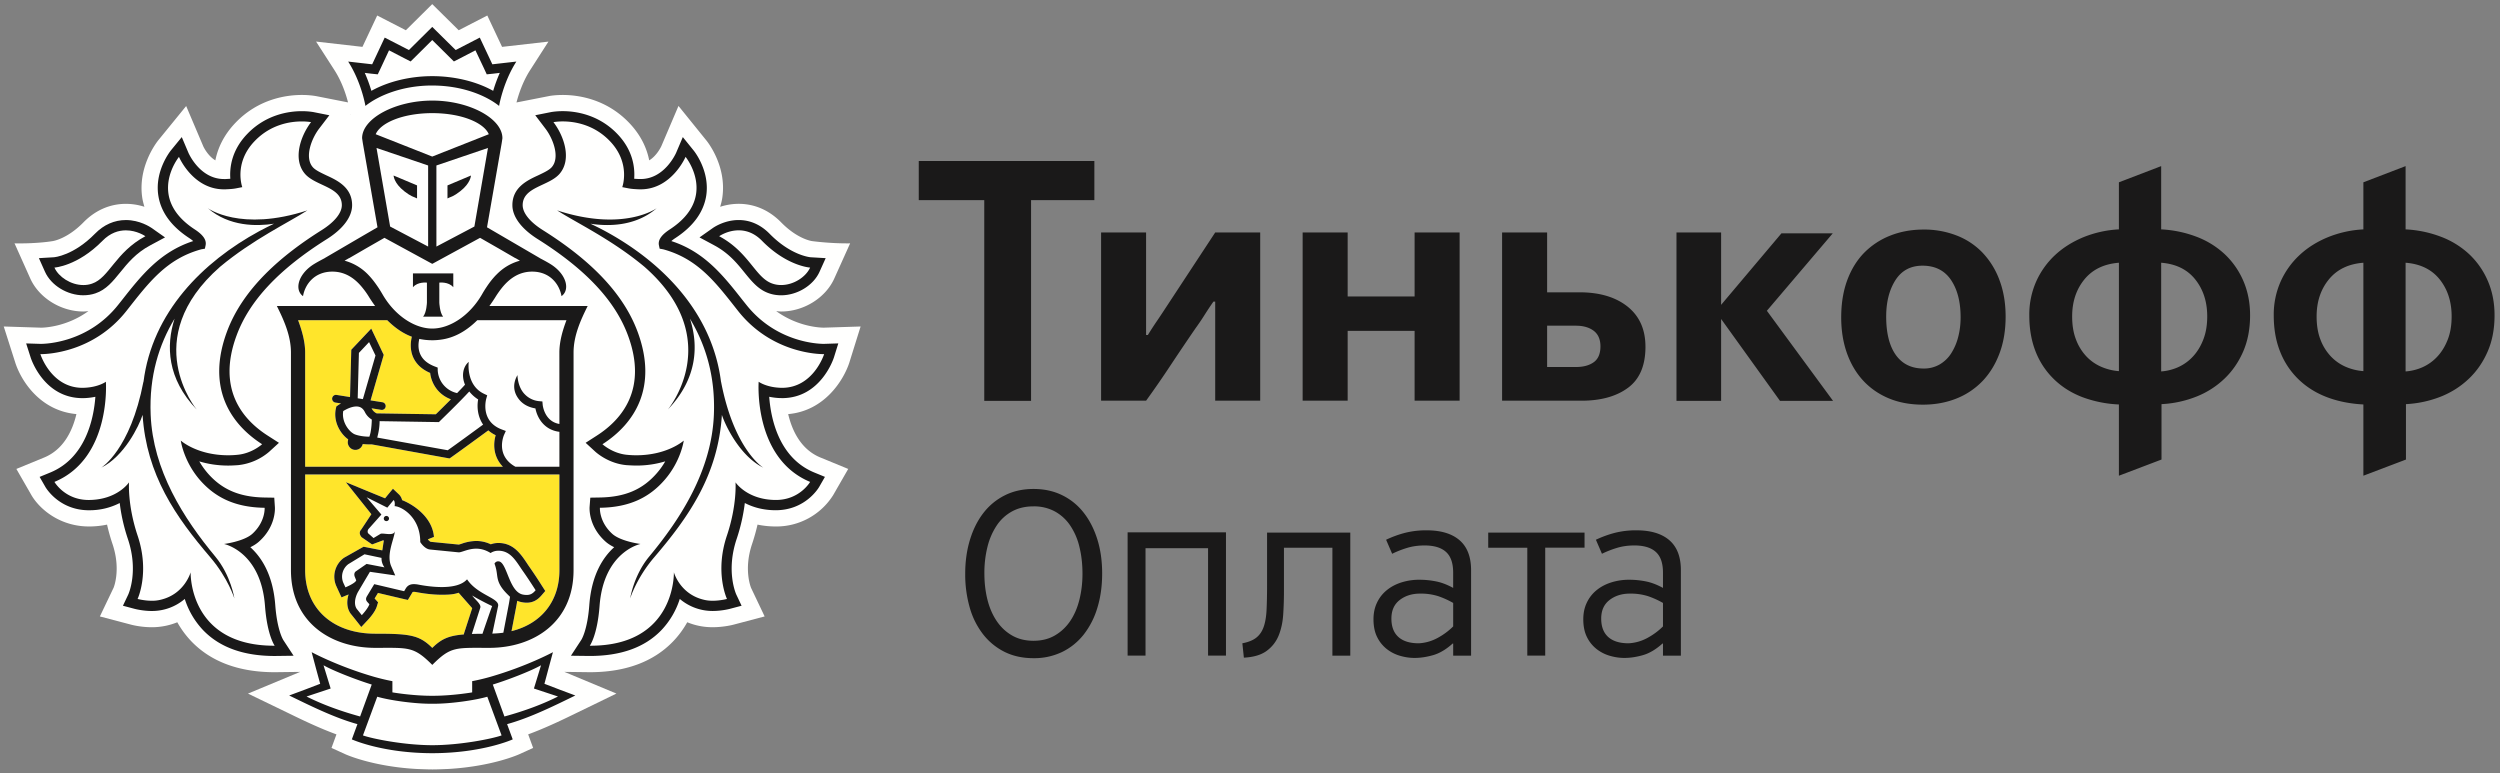 <svg xmlns="http://www.w3.org/2000/svg" width="139" height="43" viewBox="0 0 139 43">
    <rect x="0" y="0" width="139" height="43" fill="#808080" stroke="none"/>
    <g fill="none" fill-rule="evenodd">
        <path fill="#FFFFFE" d="M19.485 6.379l-.02.004.017-.023.003.019zm27.747 13.753l.618-1.979-2.045.065c-.174 0-1.43-.036-2.648-.92.09.008.181.022.275.022 1.254 0 2.469-.755 2.955-1.836l.88-1.953c-1.104.015-2.113-.125-2.113-.125-.008 0-.804-.104-1.723-1.043-.66-.673-1.475-1.03-2.36-1.03-.386 0-.732.07-1.03.165.047-.158.09-.319.116-.484.281-1.827-.894-3.22-.894-3.219L37.724 5.89l-.954 2.238c-.003.007-.245.532-.674.788-.13-.658-.45-1.398-1.132-2.104C33.676 5.479 32.11 5.28 31.29 5.28c-.38 0-.651.041-.717.052l-1.857.365c.108-.414.336-1.138.753-1.788l1.024-1.596-2.578.293-.821-1.744-1.59.82L24.032.229l-1.466 1.453-1.594-.82-.82 1.744-2.578-.294 1.027 1.597c.417.65.645 1.372.75 1.785l-1.771-.349-.061-.01c-.089-.014-.358-.055-.74-.055-.82 0-2.385.199-3.67 1.53-.684.707-1.004 1.448-1.135 2.106-.428-.254-.667-.77-.667-.77l-.956-2.251L8.79 7.812c-.191.246-1.133 1.556-.877 3.204.026.164.07.324.116.482a3.352 3.352 0 0 0-1.03-.164c-.883 0-1.7.356-2.36 1.03-.917.935-1.707 1.04-1.7 1.04 0 0-.837.151-2.131.127l.875 1.953c.487 1.08 1.703 1.836 2.954 1.836.095 0 .185-.014.278-.022-1.216.884-2.473.92-2.624.921l-2.083-.066.631 1.978c.318 1.02 1.379 2.71 3.41 2.892-.22.926-.71 1.965-1.787 2.412l-1.552.638.847 1.474c.477.795 1.599 1.725 3.195 1.725.345 0 .68-.036 1-.104.082.362.185.727.306 1.087.475 1.416.065 2.403.062 2.414l-.767 1.605 1.71.45c.022.007.538.15 1.185.15a3.764 3.764 0 0 0 1.41-.276c.222.396.49.759.804 1.083 1.096 1.125 2.65 1.694 4.617 1.694h.006l1.404-.018-2.901 1.207 2.203 1.065c.8.39 1.749.85 2.716 1.203l-.276.753.76.346c.067.031 1.527.684 3.954.823 0 0 .586.027.909.027.323 0 .901-.028.901-.028 2.411-.144 3.86-.79 3.928-.822l.76-.346-.276-.754c.993-.364 1.977-.843 2.745-1.218l2.161-1.05-2.892-1.206 1.41.018c1.97 0 3.524-.57 4.618-1.696.312-.322.58-.683.803-1.082a3.646 3.646 0 0 0 1.411.276c.637 0 1.159-.14 1.173-.145l1.718-.454-.749-1.576c-.017-.04-.427-1.027.048-2.443.121-.362.223-.725.306-1.087.322.068.659.103 1.007.104a3.731 3.731 0 0 0 3.197-1.741l.838-1.458-1.552-.638c-1.078-.447-1.567-1.485-1.786-2.411 2.005-.174 3.08-1.865 3.41-2.892z"/>
        <path fill="#FFFFFE" d="M24.033 6.29c-1.643.002-2.876.54-3.144 1.174l3.144 1.24 3.144-1.24c-.266-.634-1.499-1.172-3.144-1.174M24.066 39.129h-.063c-.996.007-2.368-.198-3.028-.39l-.795 2.15c.524.187 2.3.544 3.856.544 1.553 0 3.329-.357 3.852-.544l-.794-2.15c-.662.192-2.033.397-3.028.39M30.08 36.99c-.59.333-1.912.837-2.68 1.07l.645 1.776c1.189-.324 2.17-.703 2.98-1.11l-1.34-.444.396-1.293M17.988 36.99l.396 1.292-1.34.444c.809.407 1.794.786 2.978 1.11l.646-1.776c-.766-.233-2.09-.737-2.68-1.07M24.033 4.234c1.24 0 2.453.296 3.388.817.085-.287.205-.634.367-.999l-.354.043-.37.038-.157-.337-.473-.998-.862.448-.335.171-.268-.264-.936-.926-.934.926-.268.264-.335-.17-.866-.449-.466.998-.16.337-.37-.038-.352-.043c.162.365.28.712.367.999.937-.521 2.15-.817 3.384-.817M42.946 15.769c.16.056.324.08.486.08.701 0 1.378-.454 1.61-.971 0 0-1.284-.078-2.666-1.481-.44-.454-.905-.59-1.304-.59-.62 0-1.087.327-1.087.327 1.67.889 2.01 2.314 2.96 2.635M4.636 15.849c.162 0 .326-.025.483-.08.953-.321 1.297-1.746 2.964-2.635 0 0-.467-.328-1.084-.328-.402 0-.867.137-1.308.592-1.38 1.402-2.665 1.48-2.665 1.48.231.517.91.97 1.61.97"/>
        <path fill="#FFFFFE" d="M42.442 26.004c-1.29-.637-2.107-2.327-2.303-2.935-.215 3.351-1.85 5.676-3.763 7.914-.992 1.161-1.338 2.29-1.338 2.29s.191-1.28 1.049-2.319c1.784-2.143 3.48-4.812 3.606-7.897.086-2.154-.467-3.9-1.331-5.34.483 1.5.414 3.335-1.226 5.048 0 0 3.267-3.915-1.301-7.929-1.828-1.527-3.83-2.47-4.858-3.139 3.72 1.214 5.538-.122 5.538-.122-1.188 1.03-2.727 1.012-3.681.863.26.127.528.258.818.414 3.136 1.704 5.956 4.508 6.437 8.39v-.03c.73 3.814 2.353 4.792 2.353 4.792m.955-4.443c.03.002.054.002.083.002 1.75 0 2.342-1.873 2.342-1.873h-.034c-.321 0-2.921-.075-4.76-2.411-1.209-1.536-2.2-2.887-4.158-3.418l-.193-.034-.042-.196c-.054-.299.152-.58.616-.882 2.703-1.77.867-4.027.867-4.027s-.771 1.805-2.497 1.805l-.129-.002c-.196-.01-.386-.018-.576-.058l-.318-.062s.492-1.34-.696-2.568c-.895-.928-1.983-1.086-2.612-1.086-.317 0-.518.041-.518.041.597.78 1.028 2.075.34 2.874-.596.687-2.051.72-2.051 1.743 0 .433.405.939 1.132 1.393 2.187 1.377 4.357 3.205 5.26 5.653 1.128 3.054-.143 5.081-1.956 6.244 0 0 .57.524 1.393.59.168.017.332.024.485.024 1.742 0 2.642-.816 2.642-.816s-.148 1.128-1.054 2.176c-.837.967-1.934 1.537-3.608 1.56 0 0-.053.777.688 1.45.475.424 1.57.562 1.57.562s-2.051.416-2.278 3.445c-.122 1.642-.542 2.212-.542 2.212h.037c4.76 0 4.638-4.082 4.638-4.082s.33 1.208 1.659 1.524c.16.042.331.058.494.058.427 0 .8-.1.8-.1s-.696-1.467-.007-3.518c.573-1.703.48-2.965.48-2.965s.641.97 2.231.979h.017c1.324 0 1.9-1.003 1.9-1.003-3.173-1.319-2.86-5.57-2.86-5.57s.413.308 1.215.336M11.69 30.983c-1.91-2.238-3.546-4.563-3.762-7.914-.198.608-1.011 2.298-2.3 2.935 0 0 1.621-.979 2.35-4.791v.03c.483-3.883 3.301-6.687 6.44-8.39.287-.157.558-.288.816-.414-.954.148-2.493.166-3.68-.864 0 0 1.817 1.336 5.537.122-1.03.669-3.03 1.612-4.857 3.139-4.57 4.014-1.301 7.93-1.301 7.93-1.644-1.714-1.71-3.549-1.226-5.048-.866 1.44-1.42 3.185-1.33 5.338.125 3.085 1.82 5.754 3.6 7.898.862 1.04 1.056 2.318 1.056 2.318s-.35-1.128-1.342-2.289m.765-.738s1.095-.138 1.57-.563c.741-.672.688-1.45.688-1.45-1.675-.022-2.77-.592-3.612-1.559-.9-1.048-1.05-2.176-1.05-2.176s.9.816 2.64.816c.155 0 .318-.007.486-.023.826-.067 1.396-.591 1.396-.591-1.815-1.163-3.086-3.19-1.96-6.244.903-2.448 3.073-4.276 5.26-5.653.727-.454 1.132-.96 1.132-1.393 0-1.024-1.453-1.056-2.049-1.743-.689-.8-.257-2.094.338-2.874 0 0-.198-.04-.517-.04-.627 0-1.716.157-2.61 1.085-1.192 1.229-.697 2.568-.697 2.568l-.318.062c-.19.04-.382.048-.577.058l-.126.002c-1.731 0-2.499-1.804-2.499-1.804s-1.834 2.257.867 4.026c.465.302.67.583.615.882l-.041.196-.197.034c-1.954.532-2.947 1.883-4.158 3.418-1.836 2.336-4.434 2.411-4.756 2.411h-.036s.593 1.873 2.342 1.873c.028 0 .054 0 .084-.002.804-.028 1.216-.336 1.216-.336s.31 4.251-2.86 5.569c0 0 .577 1.004 1.9 1.004h.016c1.591-.009 2.231-.979 2.231-.979s-.092 1.263.478 2.964c.69 2.053-.002 3.519-.002 3.519s.37.1.797.1c.166 0 .335-.016.494-.058 1.327-.316 1.659-1.524 1.659-1.524s-.122 4.082 4.639 4.082h.034s-.416-.57-.539-2.212c-.226-3.03-2.278-3.445-2.278-3.445M22.96 15.202h2.243v.77c-.264-.323-.778-.258-.778-.258v1.11s.02.546.211.782h-1.11c.194-.236.211-.782.211-.782v-1.11s-.512-.065-.778.257v-.77zm-2.446.115a4.837 4.837 0 0 1 .484.617 8.181 8.181 0 0 1 .275.439c.687 1.185 1.785 1.894 2.76 1.895.976-.001 2.073-.71 2.762-1.895.076-.132.153-.26.233-.379l.035-.052a4.692 4.692 0 0 1 .494-.628l.039-.038c.35-.358.766-.63 1.312-.782l-.243-.141h-.013l-.967-.561-.992-.569-2.653 1.444-.007-.006-.005.006-2.653-1.444-.992.569-.968.56h-.012l-.245.142c.547.151.962.421 1.313.78.016.014.026.03.043.043z"/>
        <path fill="#FFFFFE" d="M23.188 10.308v.724l-.14-.063c-.006-.005-.21-.052-.566-.333-.588-.456-.599-.877-.599-.877l1.305.55zm.615 3.4V9.2l-2.869-.972.757 4.367 2.112 1.113zM24.88 10.308l1.306-.549s-.012.421-.601.877c-.355.281-.56.328-.566.333l-.139.063v-.724zm1.496 2.287l.755-4.367-2.867.972v4.508l2.112-1.113zM19.746 24.157c.279.102.618.123.792.123.006-.021.016-.048.024-.08.015-.051.03-.102.04-.158.05-.25.067-.533.07-.715a1.004 1.004 0 0 1-.376-.398c-.107-.224-.259-.329-.48-.329-.29 0-.599.174-.732.255-.105.624.354 1.19.662 1.302M26.093 21.766c-.533.58-1.577 1.589-1.627 1.64l-.063.063-3.296-.052a3.403 3.403 0 0 1-.107.808l-.026.104 3.92.705c.408-.285 1.53-1.105 1.967-1.426-.317-.463-.347-1.012-.276-1.4a1.961 1.961 0 0 1-.492-.442"/>
        <path fill="#FFFFFE" d="M26.539 17.803c-.76.752-1.488 1.031-2.138 1.096-.119.012-.238.02-.36.02h-.015a3.603 3.603 0 0 1-.712-.075c-.043.17-.097.523.058.86.138.304.418.53.826.68l.137.054.002.148c0 .044.033 1.003 1.078 1.27.17-.176.325-.335.44-.468-.213-.503-.102-1.016.209-1.267-.014.053-.15 1.312.858 1.78l.167.078-.05.177c-.016.053-.353 1.271.869 1.724l.217.082-.096.21c-.022.047-.5 1.151.627 1.78h2.447v-1.943c-.87-.106-1.238-.805-1.333-1.3-.405-.07-.718-.245-.933-.53-.513-.675-.072-1.294-.066-1.327 0 .005 0 .664.407 1.071.202.196.44.348.801.382l.178.016.015.182c.003.039.102.93.931 1.07l-.002-3.968c0-.614.18-1.232.395-1.802h-4.957M19.955 19.62l-.067 2.526.288.045.702-2.425-.357-.745-.566.6M21.476 28.974a.144.144 0 0 1 .018-.287c.081.003.14.075.136.153a.146.146 0 0 1-.154.134m6.22 2.236c.023 0 .047.003.07.009.437.125.548 1.7 1.314 1.84.076.016.145.02.205.02.222 0 .354-.094.497-.262 0 0-.386-.606-.674-1.015-.383-.535-.68-1.181-1.395-1.181-.016 0-.037 0-.054.002-.235.012-.38.127-.38.127a1.472 1.472 0 0 0-.801-.244c-.447 0-.794.205-.969.205h-.006l-1.593-.157c-.249-.024-.446-.275-.517-.373l-.027-.043c0-.043 0-.087-.003-.126-.054-1.304-1.062-1.86-1.422-1.87 0 0 .043-.247-.054-.341l-.352.426-1.152-.579.822.96-.696.783c-.088.09-.077.21-.04.26l.3.266.382-.232c.019-.013.054-.018.096-.018.105 0 .264.028.406.028.156 0 .29-.034.307-.18-.048.483-.497 1.322-.202 1.982l.218.498-1.409-.203-.659 1.113c-.203.37-.235.771-.04.99l.247.308s.346-.367.423-.608l-.111-.123c-.095-.104-.09-.196-.032-.308l.413-.685 1.662.392.089-.15c.113-.188.275-.243.453-.243.074 0 .149.009.226.02.31.062.817.143 1.325.143.557 0 1.11-.1 1.405-.43.602.893 1.823 1.035 1.727 1.489l-.322 1.529c.212-.01.418-.023.612-.05l.306-1.591c.033-.173.066-.406.066-.406-.118-.12-.403-.372-.564-.679-.216-.414-.098-.63-.299-1.168 0 0 .062-.125.203-.125"/>
        <path fill="#FFFFFE" d="M19.206 32.657s.551-.227.6-.388l-.073-.184c-.053-.12-.046-.25.055-.32l.595-.411.994.19s-.18-.225-.163-.525l-.948-.201-.894.545a.868.868 0 0 0-.285 1.033l.119.261M26.235 35.249c.177-.007.375-.01.59-.01 0 0 .511-1.496.54-1.543a12.46 12.46 0 0 1-1.112-.587c.153.227.522.486.449.687l-.467 1.453"/>
        <path fill="#FFE52B" d="M31.103 26.38H16.966v5.317c0 2.175 1.574 3.537 3.896 3.537 1.94 0 2.452.075 3.174.791.497-.496.908-.681 1.753-.75l.02-.083.446-1.377c-.025-.03-.754-.858-.754-.858-.289.096-.532.111-.939.111-.418 0-.89-.048-1.403-.144a.654.654 0 0 0-.147-.017c-.063 0-.067.005-.084.036l-.088.146-.162.267-.305-.07-1.357-.32-.187.307.028.033.166.182-.074.238c-.1.309-.424.671-.522.77l-.34.365-.308-.39-.232-.292c-.245-.273-.301-.69-.164-1.129a.04.04 0 0 1-.013.006l-.383.158-.172-.374-.12-.265a1.292 1.292 0 0 1 .429-1.56l1.092-.618 1.039.205c.024-.1.062-.457.092-.548-.02-.002-.039-.006-.06-.006l-.598.223-.578-.398s-.226-.218-.021-.436l.559-.847-1.418-1.778 2.179.894.144-.18.294-.352.334.318c.095.09.149.203.175.315.6.234 1.676.923 1.77 2.044l-.336.135v.008c.078.091.141.129.16.132l1.555.153c.04-.006.089-.024.144-.04a2.51 2.51 0 0 1 .827-.161c.28 0 .55.064.812.185.095-.036.214-.062.35-.071l.075-.002c.832 0 1.246.621 1.578 1.118.055.086.11.167.168.247.29.41.67 1.01.685 1.036l.172.268-.21.244c-.161.187-.405.406-.822.406-.086 0-.18-.01-.281-.028a1.243 1.243 0 0 1-.247-.076c-.012.082-.03.18-.044.264l-.273 1.423c1.63-.401 2.666-1.632 2.666-3.395l-.003-5.317M16.966 25.952h10.995c-.549-.568-.54-1.286-.4-1.752a1.832 1.832 0 0 1-.41-.27 197.68 197.68 0 0 1-2.085 1.511l-.073.049-4.316-.78h-.087a3.57 3.57 0 0 1-.42-.024.42.42 0 0 1-.752.15.417.417 0 0 1-.076-.316l.016-.094c-.445-.312-.856-1.013-.674-1.751l.018-.079.063-.044c.009-.007.083-.058.195-.121l-.313-.048a.218.218 0 0 1-.179-.247c.02-.117.13-.2.246-.178l.748.118.067-2.63 1.112-1.176.694 1.46-.732 2.53.66.105a.215.215 0 0 1 .178.247.211.211 0 0 1-.212.177l-.034-.001-.536-.087c.007.017.017.026.024.043a.586.586 0 0 0 .258.239l3.29.052a68.6 68.6 0 0 0 .84-.832 1.774 1.774 0 0 1-1.154-1.467c-.452-.193-.765-.482-.938-.857-.21-.465-.136-.93-.079-1.157-.44-.16-.9-.452-1.371-.92h-4.956c.213.571.393 1.19.393 1.803v6.347"/>
        <path fill="#1A1919" d="M21.493 28.687a.144.144 0 0 0-.154.134.142.142 0 0 0 .137.153.146.146 0 0 0 .154-.134.146.146 0 0 0-.137-.153M28.046 39.837l-.646-1.776c.768-.234 2.09-.737 2.681-1.072l-.395 1.293 1.338.444c-.81.407-1.79.785-2.978 1.111m-4.01 1.596c-1.556 0-3.332-.357-3.856-.544l.795-2.151c.66.193 2.032.397 3.028.391h.063c.995.006 2.366-.198 3.028-.391l.794 2.151c-.523.187-2.299.544-3.852.544m-6.991-2.707l1.339-.444-.396-1.293c.59.335 1.914.838 2.68 1.072l-.646 1.776c-1.184-.326-2.17-.704-2.977-1.11m14.04-.395l-.815-.313.225-.841.248-.917s-1.443.782-3.477 1.37c-.577.165-1.014.241-1.014.241v.625s-1.088.189-2.186.189h-.063c-1.1 0-2.186-.19-2.186-.19v-.624s-.438-.076-1.014-.24c-2.033-.588-3.475-1.371-3.475-1.371l.244.917.23.841-.817.313-.907.338c1.038.501 2.478 1.231 3.795 1.592l-.311.848s1.67.761 4.453.768v.002h.038v-.002c2.786-.007 4.454-.768 4.454-.768l-.312-.848c1.318-.36 2.759-1.09 3.793-1.592l-.904-.338M20.634 4.095l.37.038.16-.337.466-.998.866.448.335.171.268-.264.934-.927.936.927.268.264.335-.17.862-.449.473.998.156.337.37-.038.355-.043a8.376 8.376 0 0 0-.367.999c-.935-.521-2.149-.817-3.388-.817-1.233 0-2.447.296-3.384.817a8.588 8.588 0 0 0-.367-.999l.352.043zm3.399.66c1.658 0 2.984.548 3.717 1.134 0 0 .217-1.31.96-2.466l-1.335.152-.699-1.485-1.341.692-1.302-1.286-1.298 1.286-1.345-.692-.697 1.485-1.335-.152c.743 1.155.96 2.466.96 2.466.738-.586 2.06-1.135 3.715-1.135zM45.043 26.794s-.577 1.004-1.901 1.004h-.017c-1.59-.009-2.23-.979-2.23-.979s.092 1.262-.48 2.964c-.69 2.053.005 3.519.005 3.519s-.37.1-.799.1c-.163 0-.333-.016-.495-.058-1.327-.316-1.658-1.524-1.658-1.524s.122 4.082-4.638 4.082h-.037s.42-.57.543-2.212c.226-3.03 2.277-3.445 2.277-3.445s-1.095-.138-1.57-.563c-.741-.672-.688-1.45-.688-1.45 1.674-.022 2.771-.592 3.607-1.56.906-1.047 1.055-2.175 1.055-2.175s-.901.816-2.642.816c-.153 0-.316-.007-.485-.023-.824-.067-1.393-.591-1.393-.591 1.813-1.163 3.084-3.19 1.957-6.244-.904-2.448-3.075-4.276-5.26-5.653-.727-.454-1.133-.96-1.133-1.394 0-1.022 1.455-1.055 2.05-1.742.69-.8.258-2.094-.339-2.874 0 0 .2-.041.518-.041.629 0 1.718.158 2.612 1.086 1.188 1.229.696 2.568.696 2.568l.318.062c.19.04.38.048.577.058l.128.002c1.726 0 2.497-1.805 2.497-1.805s1.836 2.258-.867 4.027c-.464.302-.67.583-.616.882l.042.196.193.034c1.958.531 2.95 1.883 4.16 3.418 1.837 2.336 4.437 2.411 4.758 2.411h.034s-.593 1.873-2.342 1.873c-.029 0-.054 0-.083-.002-.802-.028-1.215-.336-1.215-.336s-.312 4.251 2.861 5.569m-1.563-4.658c2.144 0 2.862-2.18 2.89-2.273l.24-.77-.803.026h-.003c-.283 0-2.649-.063-4.325-2.194l-.159-.198c-1.096-1.393-2.134-2.719-3.993-3.323.054-.049.131-.108.237-.177.986-.648 1.559-1.436 1.703-2.35.21-1.375-.667-2.472-.706-2.517l-.596-.738-.373.876c-.025.055-.652 1.456-1.971 1.456h-.099c-.09-.005-.177-.008-.261-.016.046-.624-.067-1.592-.946-2.5C33.26 6.345 31.966 6.18 31.29 6.18c-.361 0-.602.045-.628.047l-.902.18.557.733c.436.565.831 1.608.363 2.152-.151.174-.46.314-.754.455-.607.279-1.437.67-1.437 1.66 0 .64.498 1.312 1.4 1.882 2.669 1.679 4.316 3.43 5.027 5.364 1.1 2.974-.336 4.67-1.73 5.565l-.625.402.548.503c.074.064.742.655 1.732.74.188.011.366.022.535.022a5.5 5.5 0 0 0 1.612-.234c-.12.211-.27.428-.456.644-.797.923-1.777 1.344-3.187 1.366l-.524.009-.04.525c-.005.106-.044 1.081.878 1.91.141.128.311.233.49.32-.625.562-1.26 1.543-1.384 3.223-.104 1.402-.438 1.92-.442 1.926l-.579.885 1.046.013c1.73 0 3.053-.476 3.97-1.422a4.495 4.495 0 0 0 1.036-1.75 2.81 2.81 0 0 0 1.825.67c.489 0 .898-.103.943-.114l.668-.177-.295-.624c-.022-.05-.579-1.302.02-3.087.259-.772.39-1.463.455-2.001.421.219.984.4 1.712.402 1.654 0 2.384-1.236 2.416-1.287l.326-.568-.604-.248c-1.97-.819-2.407-3.016-2.494-4.205.178.034.381.066.611.072l.101.002"/>
        <path fill="#1A1919" d="M41.072 12.806c.399 0 .864.137 1.305.592 1.381 1.402 2.666 1.48 2.666 1.48-.233.517-.91.97-1.611.97a1.47 1.47 0 0 1-.486-.08c-.95-.32-1.291-1.745-2.96-2.634 0 0 .465-.328 1.086-.328m-1.359.835c.8.426 1.266.997 1.674 1.503.402.494.782.97 1.38 1.167.21.073.435.107.665.107.894 0 1.792-.547 2.133-1.305l.343-.76-.83-.049c-.038-.001-1.105-.099-2.292-1.311-.488-.497-1.078-.759-1.714-.759-.778 0-1.354.388-1.417.429l-.762.537.82.44M40.09 21.213v.03c-.482-3.883-3.3-6.687-6.438-8.39-.29-.157-.559-.288-.819-.414.955.148 2.494.165 3.681-.864 0 0-1.816 1.336-5.538.122 1.03.669 3.032 1.612 4.86 3.14 4.567 4.013 1.3 7.928 1.3 7.928 1.64-1.713 1.71-3.548 1.226-5.047.864 1.44 1.417 3.185 1.33 5.339-.125 3.085-1.82 5.753-3.604 7.897-.858 1.04-1.05 2.318-1.05 2.318s.346-1.128 1.339-2.289c1.912-2.238 3.547-4.563 3.761-7.914.197.608 1.012 2.298 2.304 2.935 0 0-1.624-.978-2.353-4.791M15.239 35.902c-4.761 0-4.64-4.082-4.64-4.082s-.331 1.208-1.658 1.524a1.934 1.934 0 0 1-.494.058c-.427 0-.797-.1-.797-.1s.692-1.466.002-3.519c-.57-1.701-.478-2.964-.478-2.964s-.64.97-2.23.98h-.017c-1.323 0-1.9-1.005-1.9-1.005 3.17-1.318 2.86-5.569 2.86-5.569s-.412.308-1.216.336c-.03.002-.056.002-.084.002-1.75 0-2.342-1.873-2.342-1.873h.036c.322 0 2.92-.075 4.756-2.411 1.21-1.535 2.203-2.886 4.158-3.418l.197-.034.041-.196c.055-.299-.15-.58-.615-.882-2.701-1.77-.867-4.026-.867-4.026s.768 1.804 2.499 1.804l.126-.002c.194-.01.386-.018.577-.058l.318-.062s-.495-1.34.696-2.568c.895-.928 1.983-1.085 2.611-1.085.319 0 .517.04.517.04-.595.78-1.027 2.075-.338 2.874.596.687 2.049.719 2.049 1.742 0 .434-.405.94-1.132 1.394-2.187 1.377-4.357 3.205-5.26 5.653-1.126 3.054.145 5.081 1.96 6.244 0 0-.57.524-1.396.59-.168.017-.33.024-.487.024-1.739 0-2.639-.816-2.639-.816s.15 1.128 1.05 2.176c.841.967 1.937 1.537 3.612 1.56 0 0 .053.777-.687 1.45-.476.424-1.571.562-1.571.562s2.052.416 2.278 3.445c.123 1.641.539 2.212.539 2.212h-.034zm.506-.327c-.001-.005-.334-.524-.44-1.926-.125-1.68-.76-2.66-1.387-3.224.18-.086.349-.191.49-.32.922-.828.883-1.803.876-1.909l-.035-.525-.528-.009c-1.405-.022-2.388-.443-3.185-1.366a4.252 4.252 0 0 1-.455-.644c.438.134.975.234 1.61.234.17 0 .348-.01.535-.023a3.155 3.155 0 0 0 1.734-.74l.549-.502-.626-.402c-1.399-.895-2.83-2.591-1.73-5.565.711-1.934 2.356-3.686 5.028-5.364.902-.57 1.396-1.241 1.396-1.882 0-.99-.827-1.381-1.435-1.66-.295-.142-.603-.281-.753-.455-.47-.544-.073-1.587.362-2.152l.56-.733-.905-.18c-.027-.002-.265-.047-.628-.047-.676 0-1.967.164-3.022 1.257-.88.908-.995 1.876-.95 2.5-.084.008-.17.011-.26.016h-.096c-1.324 0-1.948-1.401-1.973-1.456l-.371-.876-.603.738c-.034.045-.914 1.142-.7 2.517.142.914.717 1.702 1.703 2.35.107.069.182.128.235.177-1.86.604-2.898 1.93-3.994 3.323l-.158.198c-1.675 2.131-4.045 2.194-4.328 2.194l-.808-.025.246.769c.028.093.743 2.273 2.888 2.273l.104-.002c.227-.006.43-.038.611-.073-.088 1.19-.526 3.387-2.498 4.206l-.602.248.326.568c.032.051.763 1.287 2.42 1.287a3.679 3.679 0 0 0 1.709-.402c.063.538.195 1.23.454 2.001.6 1.785.042 3.037.02 3.087l-.296.623.67.178c.043.01.455.114.942.114a2.798 2.798 0 0 0 1.826-.67 4.5 4.5 0 0 0 1.034 1.75c.92.946 2.242 1.422 3.97 1.422l1.047-.014-.58-.884z"/>
        <path fill="#1A1919" d="M5.69 13.397c.442-.455.907-.59 1.309-.59.617 0 1.084.327 1.084.327-1.667.889-2.011 2.314-2.964 2.635-.157.056-.32.08-.483.08-.7 0-1.378-.453-1.61-.971 0 0 1.284-.079 2.664-1.481m-1.054 3.02c.23 0 .455-.033.667-.106.597-.198.977-.672 1.379-1.167.41-.506.872-1.077 1.672-1.503l.822-.441-.764-.537c-.064-.04-.637-.428-1.413-.428-.638 0-1.23.26-1.717.759-1.187 1.212-2.252 1.31-2.29 1.31l-.829.049.34.76c.342.758 1.24 1.305 2.133 1.305M8.377 23.057c-.089-2.154.464-3.9 1.33-5.34-.483 1.5-.418 3.335 1.226 5.048 0 0-3.269-3.915 1.301-7.93 1.827-1.526 3.828-2.47 4.857-3.138-3.72 1.214-5.536-.122-5.536-.122 1.186 1.03 2.725 1.012 3.679.863-.258.127-.529.258-.817.414-3.138 1.704-5.956 4.508-6.44 8.39v-.03c-.728 3.813-2.35 4.792-2.35 4.792 1.29-.637 2.103-2.327 2.301-2.935.216 3.351 1.85 5.676 3.763 7.914.992 1.161 1.342 2.29 1.342 2.29s-.194-1.28-1.056-2.32c-1.78-2.143-3.476-4.811-3.6-7.896M22.96 15.202v.77c.265-.323.777-.258.777-.258v1.11s-.017.546-.211.782h1.11c-.191-.236-.21-.782-.21-.782v-1.11s.513-.065.777.257v-.77h-2.244M22.482 10.636c.356.281.56.328.567.333l.139.064v-.725l-1.305-.549s.011.42.6.877M25.585 10.636c.59-.457.6-.877.6-.877l-1.305.55v.724l.139-.064c.007-.005.211-.052.566-.333"/>
        <path fill="#1A1919" d="M24.033 8.705l-3.144-1.242c.268-.633 1.5-1.17 3.144-1.173 1.645.002 2.878.54 3.144 1.173l-3.144 1.242zm2.343 3.89l-2.112 1.114V9.2l2.867-.974-.755 4.368zm1.31 1.197l.965.56h.014l.243.142c-.546.151-.963.424-1.312.782l-.039.038a4.703 4.703 0 0 0-.494.628l-.035.052c-.08.12-.157.247-.233.38-.688 1.184-1.786 1.893-2.762 1.894-.975-.001-2.073-.71-2.76-1.895a7.695 7.695 0 0 0-.23-.373c-.016-.023-.03-.046-.045-.066a6.743 6.743 0 0 0-.255-.35 4.837 4.837 0 0 0-.23-.267c-.016-.013-.027-.03-.041-.043a2.847 2.847 0 0 0-1.314-.78l.246-.141h.01l.968-.561.993-.569 2.653 1.444.005-.006.008.006 2.651-1.444.993.569zm3.81 4.01c-.216.57-.395 1.189-.395 1.803l.002 3.968c-.83-.14-.927-1.031-.93-1.07l-.016-.182-.178-.016a1.26 1.26 0 0 1-.8-.382c-.407-.407-.408-1.066-.407-1.071-.006.033-.448.652.065 1.328.215.284.528.46.933.528.094.496.463 1.195 1.333 1.301v1.942h-2.446c-1.128-.627-.65-1.732-.628-1.78l.095-.209-.216-.081c-1.221-.453-.885-1.672-.868-1.725l.049-.177-.167-.079c-1.008-.467-.872-1.726-.858-1.78-.31.252-.423.765-.209 1.268-.115.133-.27.292-.44.468a1.37 1.37 0 0 1-1.078-1.27l-.002-.148-.137-.053c-.408-.151-.688-.377-.827-.682-.154-.336-.1-.69-.057-.86a3.442 3.442 0 0 0 .711.075h.017c.121 0 .24-.007.358-.02.652-.064 1.38-.343 2.139-1.096h4.957zm-3.056 17.29l.273-1.423c.015-.085.032-.182.044-.264.077.032.159.059.247.075.102.02.196.03.281.03.417 0 .66-.22.822-.407l.21-.244-.172-.268a26.333 26.333 0 0 0-.685-1.036 6.247 6.247 0 0 1-.168-.248c-.332-.496-.746-1.117-1.579-1.117l-.074.002a1.178 1.178 0 0 0-.35.072 1.895 1.895 0 0 0-.811-.186 2.52 2.52 0 0 0-.827.16c-.056.016-.105.034-.144.041l-1.555-.153c-.02-.004-.083-.04-.16-.133v-.007l.336-.135c-.095-1.121-1.171-1.81-1.771-2.044a.634.634 0 0 0-.175-.316l-.334-.317-.294.353-.144.18-2.179-.895 1.418 1.778-.56.847c-.204.218.022.436.022.436l.578.398.598-.224c.02 0 .04.005.06.008-.03.09-.067.447-.092.547l-1.04-.204-1.091.616a1.293 1.293 0 0 0-.43 1.561l.121.265.173.374.382-.158a.03.03 0 0 0 .013-.006c-.137.438-.08.856.164 1.13l.232.29.308.39.34-.363c.098-.1.422-.461.522-.772l.073-.237-.165-.182-.028-.032.187-.307 1.356.32.306.07.25-.414c.017-.031.021-.036.084-.036.048 0 .096.005.147.017.513.096.985.144 1.404.144.406 0 .649-.015.938-.111 0 0 .729.827.754.858l-.446 1.377-.02.083c-.845.069-1.256.254-1.753.75-.722-.716-1.234-.791-3.174-.791-2.322 0-3.896-1.362-3.896-3.537V26.38h14.137l.002 5.317c0 1.763-1.034 2.994-2.665 3.395zm-8.708-3.007l.074.184c-.049.161-.6.388-.6.388l-.12-.26a.868.868 0 0 1 .286-1.034l.894-.545.948.201c-.018.3.162.526.162.526l-.994-.191-.594.411c-.1.07-.108.2-.056.32zm8.559 1.503l-.305 1.59c-.196.028-.401.042-.613.05l.321-1.528c.096-.454-1.124-.596-1.726-1.49-.294.332-.848.43-1.405.43-.508 0-1.015-.08-1.325-.141a1.444 1.444 0 0 0-.226-.021c-.178 0-.34.055-.453.243l-.089.15-1.662-.392-.413.685c-.059.111-.063.204.032.308l.111.123c-.077.242-.422.608-.422.608l-.247-.308c-.196-.219-.164-.62.04-.99l.659-1.113 1.408.203-.218-.498c-.295-.66.153-1.498.202-1.982-.017.146-.151.18-.307.18-.142 0-.3-.028-.406-.028-.041 0-.077.004-.096.019l-.382.23-.3-.265c-.037-.051-.048-.17.04-.26l.697-.782-.824-.961 1.153.578.352-.425c.097.094.054.342.054.342.36.009 1.369.566 1.422 1.868.003.04.003.084.003.127l.027.043c.07.098.268.349.517.372l1.593.158h.006c.174 0 .522-.205.969-.205.242 0 .512.062.8.244 0 0 .146-.115.38-.127.018-.002.039-.002.055-.002.714 0 1.011.646 1.395 1.181.288.409.673 1.015.673 1.015-.142.169-.274.263-.496.263-.06 0-.13-.005-.205-.02-.766-.141-.877-1.716-1.314-1.841a.288.288 0 0 0-.07-.009c-.14 0-.202.126-.202.126.2.537.083.754.299 1.167.16.307.446.56.563.679 0 0-.032.232-.065.406zm-1.466 1.65c-.215 0-.413.004-.59.01l.467-1.452c.073-.201-.296-.46-.449-.687.23.145.825.46 1.112.587-.029.047-.54 1.543-.54 1.543zm-6.937-13.092l.067-2.525.566-.6.357.745-.702 2.425-.288-.045zm.408.783a1 1 0 0 0 .376.398c-.003.182-.02.464-.069.715a1.665 1.665 0 0 1-.041.158c-.008.032-.018.059-.024.08-.174 0-.513-.021-.792-.123-.308-.113-.768-.678-.662-1.302.133-.081.443-.255.732-.255.221 0 .374.105.48.33zm6.565.679c-.436.32-1.56 1.141-1.967 1.426l-3.92-.705.026-.105a3.4 3.4 0 0 0 .107-.808l3.296.053.063-.064c.05-.05 1.094-1.059 1.626-1.639.127.16.284.31.493.443-.071.387-.041.936.276 1.399zm-5.332-5.806c.47.468.932.76 1.37.92-.056.226-.13.693.08 1.157.173.376.486.664.938.857.05.463.343 1.16 1.154 1.467-.356.358-.701.696-.84.832l-3.29-.052a.586.586 0 0 1-.258-.24c-.007-.016-.017-.025-.024-.042l.536.087a.225.225 0 0 0 .034.002.211.211 0 0 0 .212-.179.215.215 0 0 0-.178-.246l-.66-.104.732-2.53-.694-1.46-1.11 1.175-.07 2.63-.747-.118c-.115-.023-.225.062-.246.179a.218.218 0 0 0 .179.246l.313.047a2.316 2.316 0 0 0-.194.122l-.064.044-.018.078c-.181.739.23 1.439.674 1.753l-.016.093a.413.413 0 0 0 .076.317.414.414 0 0 0 .344.177c.193 0 .36-.133.408-.327.165.02.316.023.42.023h.088l4.315.78.073-.049c.343-.24 1.654-1.195 2.084-1.512.118.102.25.194.41.27-.14.467-.148 1.186.402 1.752H16.966v-6.346c0-.614-.18-1.232-.393-1.803h4.956zm-.595-9.575l2.87.974v4.508l-2.113-1.114-.757-4.368zm7-.544c0-1.1-1.85-2.09-3.895-2.09h-.011c-2.044 0-3.895.99-3.895 2.09l.04.27.816 4.685-.82.476-2.12 1.239h.007s-.477.244-.698.396c-.808.56-.979 1.38-.51 1.717.115-.668.643-1.364 1.63-1.364.712 0 1.254.366 1.692.917.113.139.22.288.319.447.122.202.246.378.368.549h-5.463c.401.806.783 1.661.783 2.59v12.092c0 2.928 2.25 4.324 4.685 4.324 1.882 0 2.135-.087 3.174.948 1.033-1.035 1.287-.948 3.17-.948 2.436 0 4.684-1.396 4.684-4.324V19.605c0-.929.382-1.784.784-2.59H27.21c.121-.17.244-.347.367-.549.102-.16.208-.308.318-.447.442-.552.983-.917 1.694-.917.987 0 1.514.696 1.631 1.364.47-.338.3-1.157-.513-1.717-.218-.152-.695-.396-.695-.396h.007l-2.124-1.239-.817-.476.817-4.684.04-.27zM66.976 17.507c.158-.249.32-.494.49-.737h.099v5.508h2.502v-9.352h-2.502l-2.802 4.265c-.158.243-.315.478-.471.706-.156.23-.315.475-.47.728h-.1v-5.7h-2.501v9.353h2.502c.47-.65.931-1.316 1.38-1.998.452-.682.907-1.355 1.363-2.02.183-.252.354-.505.51-.753M74.93 18.396h3.722v3.882h2.503v-9.352h-2.503v3.558H74.93v-3.558h-2.503v9.352h2.503v-3.882M88.614 20.137c-.248.178-.575.268-.98.268H86.02v-2.296h1.595c.418 0 .75.096 1 .287.246.191.37.479.37.861 0 .408-.124.701-.37.88m2.872-.86c0-.958-.332-1.7-.994-2.23-.665-.528-1.554-.794-2.67-.794H86.02v-3.327h-2.503v9.353h4.416c1.079 0 1.941-.241 2.585-.718.648-.479.97-1.24.97-2.284M121.127 20.405c-.307.14-.629.222-.966.247v-6.044c.82.065 1.452.373 1.895.928.443.556.666 1.241.666 2.056 0 .486-.072.913-.217 1.283-.142.37-.332.681-.567.936a2.524 2.524 0 0 1-.811.594zm-3.316.23a3.014 3.014 0 0 1-1.002-.25 2.504 2.504 0 0 1-.829-.594 2.808 2.808 0 0 1-.56-.927c-.14-.363-.208-.786-.208-1.272 0-.815.227-1.5.68-2.056.453-.555 1.094-.863 1.92-.928v6.026zm5.87.418c.44-.419.785-.922 1.041-1.51.254-.587.383-1.256.383-2.01 0-.7-.125-1.337-.373-1.91a4.441 4.441 0 0 0-1.03-1.483 4.774 4.774 0 0 0-1.57-.975 6.44 6.44 0 0 0-1.971-.412V9.236l-2.35.9v2.617a6.095 6.095 0 0 0-1.96.43c-.61.251-1.14.582-1.586.996a4.537 4.537 0 0 0-1.053 1.473 4.532 4.532 0 0 0-.383 1.881c0 .754.118 1.426.354 2.02a4.329 4.329 0 0 0 1.015 1.528c.44.43.965.761 1.575.997a6.6 6.6 0 0 0 2.038.41v3.962l2.369-.9v-3.08a6.056 6.056 0 0 0 1.942-.42 4.799 4.799 0 0 0 1.559-.997zM136.097 18.875c-.144.37-.333.681-.567.936a2.539 2.539 0 0 1-.81.594c-.308.14-.63.222-.969.247v-6.044c.82.065 1.453.373 1.897.928.442.556.663 1.241.663 2.056 0 .486-.07.913-.214 1.283zm-4.693 1.759a3.017 3.017 0 0 1-1.004-.249 2.507 2.507 0 0 1-.827-.594 2.798 2.798 0 0 1-.563-.928c-.138-.362-.206-.785-.206-1.27 0-.816.226-1.501.68-2.057.453-.555 1.093-.863 1.92-.928v6.026zm6.91-1.09c.255-.588.383-1.257.383-2.01 0-.7-.125-1.339-.373-1.912a4.435 4.435 0 0 0-1.03-1.482 4.767 4.767 0 0 0-1.57-.974 6.378 6.378 0 0 0-1.973-.412V9.236l-2.347.9v2.618a6.053 6.053 0 0 0-1.96.43c-.611.25-1.14.58-1.586.996a4.523 4.523 0 0 0-1.053 1.471 4.527 4.527 0 0 0-.385 1.882c0 .754.117 1.426.356 2.02a4.332 4.332 0 0 0 1.014 1.53c.44.428.965.76 1.576.995.61.234 1.29.371 2.038.41v3.961l2.367-.898V22.47a6.113 6.113 0 0 0 1.942-.42 4.84 4.84 0 0 0 1.56-.997c.44-.42.786-.922 1.041-1.51zM51.083 11.128h3.642v11.16h2.602v-11.16h3.52V8.95h-9.764v2.178M101.9 12.975h-2.853l-3.353 3.974v-4.023h-2.482v9.363h2.482v-4.554l3.274 4.554h2.95l-3.68-5.01 3.662-4.304M108.872 18.75a3.124 3.124 0 0 1-.395.91 1.892 1.892 0 0 1-.644.61 1.74 1.74 0 0 1-.881.22c-.673 0-1.187-.253-1.545-.754-.357-.503-.535-1.215-.535-2.134 0-.815.174-1.492.515-2.026.345-.536.845-.804 1.505-.804.699 0 1.226.266 1.584.794.357.53.534 1.221.534 2.076 0 .394-.046.763-.138 1.108m1.372-4.686a3.981 3.981 0 0 0-1.445-.966 4.968 4.968 0 0 0-1.847-.335c-.669 0-1.284.112-1.848.335a4.173 4.173 0 0 0-1.456.956c-.405.415-.72.926-.943 1.53-.222.605-.334 1.292-.334 2.058 0 .739.109 1.408.324 2.008.215.6.521 1.108.915 1.53.394.42.868.745 1.426.976.556.228 1.181.343 1.877.343.667 0 1.284-.112 1.848-.334a4.115 4.115 0 0 0 1.455-.966c.406-.422.724-.935.952-1.54.23-.605.345-1.292.345-2.057 0-.738-.112-1.41-.335-2.007a4.42 4.42 0 0 0-.934-1.53M60.186 31.897c0-.532-.057-1.028-.169-1.486a3.617 3.617 0 0 0-.513-1.192 2.446 2.446 0 0 0-.857-.785 2.436 2.436 0 0 0-1.188-.28c-.45 0-.846.093-1.188.28a2.41 2.41 0 0 0-.85.778 3.755 3.755 0 0 0-.514 1.178 5.966 5.966 0 0 0-.175 1.493c0 .515.056.998.168 1.451.113.454.284.851.514 1.192.229.341.515.61.857.807.342.196.738.294 1.188.294.46 0 .86-.1 1.202-.302.342-.2.625-.47.85-.806.225-.336.394-.731.506-1.185.112-.453.169-.932.169-1.437zm1.094-.014c0 .71-.092 1.356-.274 1.935a4.485 4.485 0 0 1-.77 1.486c-.333.412-.733.73-1.2.954a3.58 3.58 0 0 1-1.57.337c-.608 0-1.145-.118-1.613-.351a3.475 3.475 0 0 1-1.191-.975 4.352 4.352 0 0 1-.744-1.486 6.682 6.682 0 0 1-.252-1.886c0-.673.086-1.297.26-1.872.173-.574.42-1.072.743-1.493.322-.42.72-.75 1.191-.988.472-.239 1.007-.358 1.606-.358.58 0 1.103.112 1.57.337a3.41 3.41 0 0 1 1.2.96c.33.416.588.911.77 1.486.182.575.274 1.214.274 1.914zM67.168 36.454V30.48h-3.477v5.973h-.996v-6.856h5.469v6.856h-.996M74.08 30.453h-2.692v2.412c0 .439-.014.874-.042 1.304-.028.43-.112.818-.252 1.164-.14.345-.362.63-.666.855-.304.224-.727.35-1.269.378l-.084-.799c.337-.065.596-.17.778-.316.182-.144.318-.343.407-.596.089-.252.142-.567.161-.946.018-.378.028-.843.028-1.395v-2.902h4.627v6.842h-.995v-6.001M80.797 33.524a4.76 4.76 0 0 0-.838-.379 3.2 3.2 0 0 0-1.006-.14c-.447 0-.824.119-1.131.357-.307.239-.46.582-.46 1.031 0 .449.13.79.39 1.024.26.234.638.35 1.132.35.362-.019.709-.116 1.04-.294.33-.178.621-.393.873-.645v-1.304zm-1.473-4.038c.795 0 1.404.185 1.83.553.425.37.638.924.638 1.662v4.753h-.995v-.673h-.029c-.364.327-.726.542-1.086.645-.36.103-.703.155-1.031.155-.27 0-.542-.04-.813-.12a2.158 2.158 0 0 1-.736-.377 1.921 1.921 0 0 1-.533-.664c-.135-.27-.203-.6-.203-.992 0-.335.063-.638.19-.908.125-.27.303-.501.532-.692.229-.191.5-.338.813-.44a3.293 3.293 0 0 1 1.03-.154c.3 0 .601.03.905.09.304.059.624.18.96.364v-.848c0-.528-.132-.913-.398-1.152-.265-.241-.663-.361-1.193-.361-.335 0-.648.042-.936.126a5.503 5.503 0 0 0-.865.337l-.337-.78a5.88 5.88 0 0 1 1.037-.38 4.762 4.762 0 0 1 1.22-.144zM85.914 30.453v6h-.996v-6h-2.173v-.841h5.356v.84h-2.187M92.462 33.524a4.76 4.76 0 0 0-.838-.379 3.198 3.198 0 0 0-1.005-.14c-.447 0-.824.119-1.131.357-.308.239-.461.582-.461 1.031 0 .449.13.79.39 1.024.261.234.638.35 1.132.35a2.44 2.44 0 0 0 1.04-.294c.33-.178.622-.393.873-.645v-1.304zm-1.472-4.038c.794 0 1.404.185 1.83.553.425.37.637.924.637 1.662v4.753h-.995v-.673h-.028c-.365.327-.727.542-1.087.645-.36.103-.703.155-1.03.155-.272 0-.542-.04-.813-.12a2.163 2.163 0 0 1-.737-.377 1.921 1.921 0 0 1-.533-.664c-.135-.27-.203-.6-.203-.992 0-.335.063-.638.19-.908.126-.27.303-.501.532-.692.23-.191.5-.338.814-.44a3.295 3.295 0 0 1 1.03-.154c.299 0 .6.03.904.09.304.059.624.18.961.364v-.848c0-.528-.133-.913-.398-1.152-.266-.241-.663-.361-1.194-.361-.335 0-.647.042-.935.126a5.503 5.503 0 0 0-.866.337l-.337-.78a5.896 5.896 0 0 1 1.038-.38 4.762 4.762 0 0 1 1.22-.144z"/>
    </g>
</svg>

